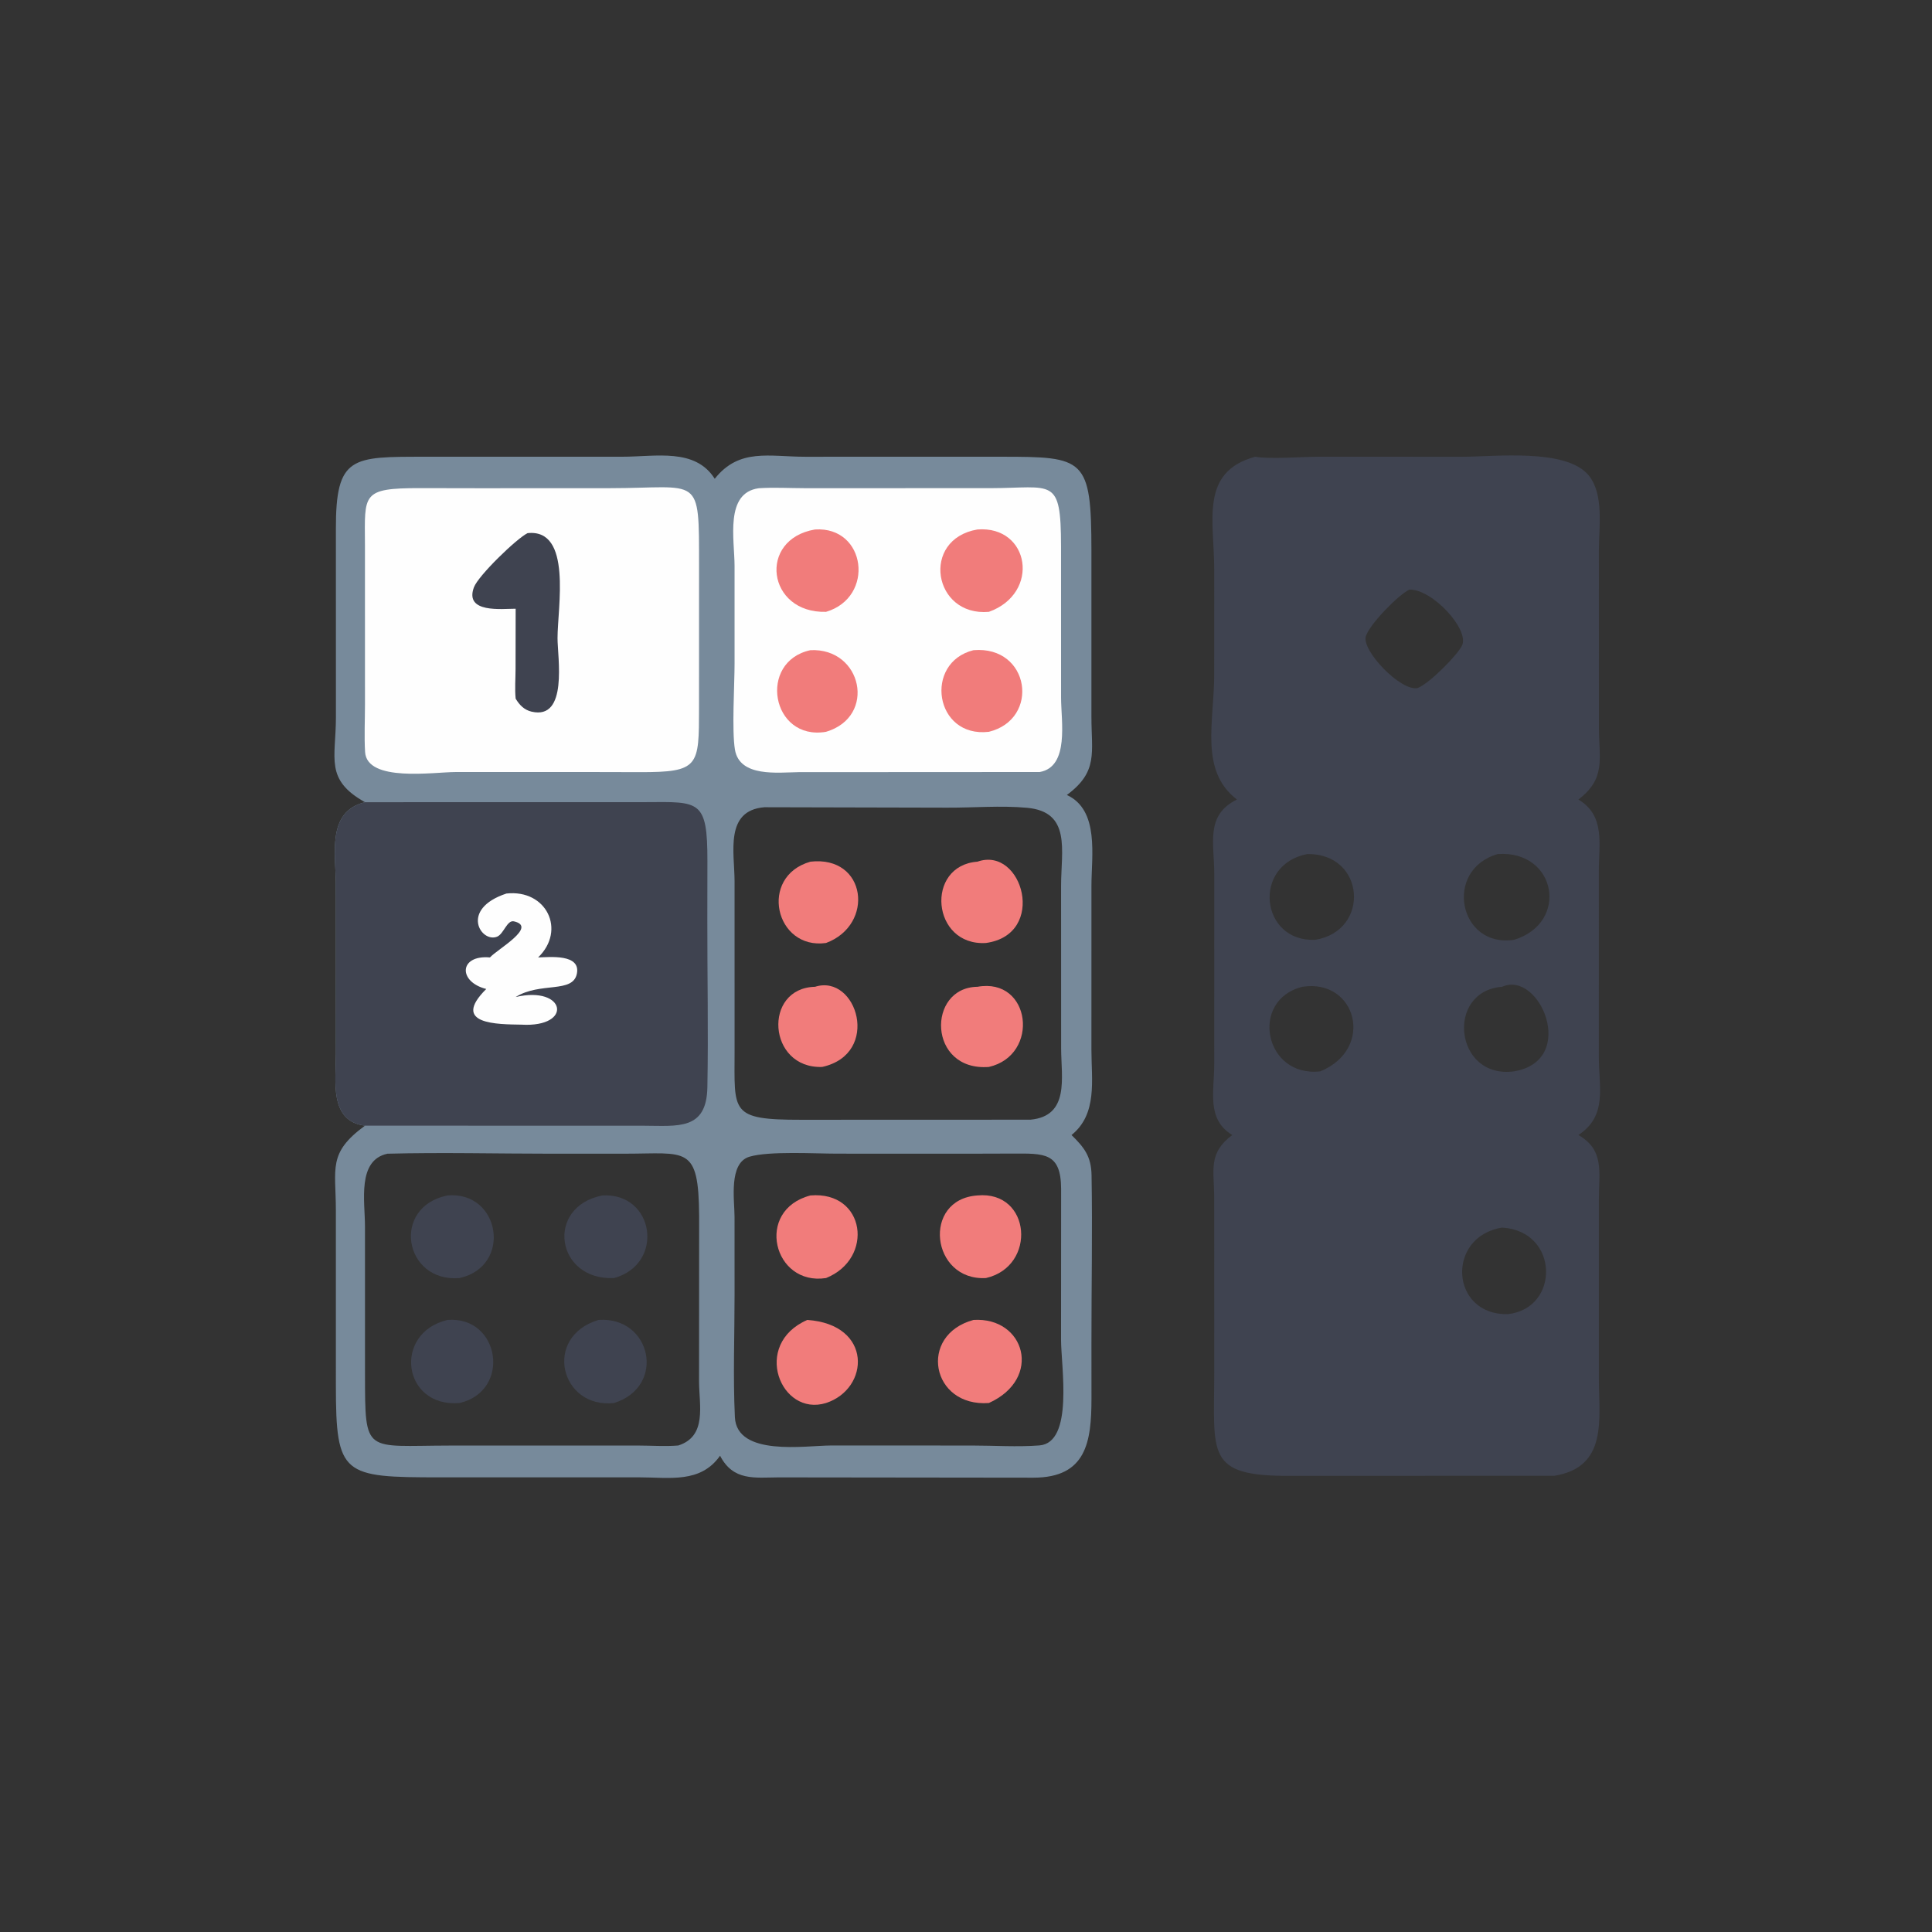 <?xml version="1.0" encoding="utf-8" ?>
<svg xmlns="http://www.w3.org/2000/svg" xmlns:xlink="http://www.w3.org/1999/xlink" width="512" height="512">
	<rect width="100%" height="100%" fill="#333333" stroke="none"/>
	<path fill="#3F4350" d="M332.629 121.046C336.592 121.744 345.222 121.04 349.658 121.038L387.566 121.046C396.045 121.048 415.037 118.74 420.992 125.953C425.134 130.97 423.723 139.733 423.719 145.74L423.73 192.806C423.748 201.166 425.648 206.263 418.295 211.887C425.458 216.167 423.703 223.622 423.708 230.81L423.71 280.072C423.707 288.31 426.025 295.666 418.295 300.796C425.26 304.774 423.721 310.716 423.718 317.655L423.72 365.433C423.722 376.053 426.146 388.787 411.936 391.094L341.777 391.119C319.423 391.212 321.778 385.382 321.786 363.897L321.775 317.064C321.712 309.942 320.176 305.562 326.558 300.796C319.686 296.564 321.78 289.379 321.782 281.957L321.79 231.446C321.785 223.612 319.363 215.998 327.799 211.887C317.825 204.21 321.776 191.328 321.775 178.735L321.78 150.905C321.786 138.072 317.868 125.06 332.629 121.046ZM373.483 156.25C370.48 157.732 363.022 165.37 361.97 168.591C360.752 172.325 371.172 183.253 375.678 182.344C378.868 181.111 386.352 173.474 387.472 171.03C389.417 166.786 379.551 156.072 373.483 156.25ZM398.085 261.509C383.006 262.618 385.41 286.062 401.257 283.916C418.256 281.052 408.054 257.014 398.085 261.509ZM396.927 226.331C382.47 230.47 386.565 251.298 401.257 249.061C415.98 244.516 412.443 225.254 396.927 226.331ZM398.085 325.323C383.165 327.694 384.293 348.556 399.562 348.263C413.438 346.785 413.259 326.241 398.085 325.323ZM346.447 226.331C331.729 229.157 333.999 249.714 348.56 249.061C363.224 246.664 361.87 226.108 346.447 226.331ZM345.145 261.509C331.056 264.99 335.023 285.628 349.899 283.916C364.483 277.919 359.463 259.256 345.145 261.509Z"/>
	<path fill="#778A9B" d="M96.733 212.591C86.005 206.593 89.013 201.006 89.023 190.112L89.013 140.194C88.971 120.721 93.32 121.056 112.701 121.042L164.927 121.036C173.801 121.04 184.206 118.65 189.414 126.881C195.908 118.67 203.887 121.044 213.373 121.044L265.401 121.04C287.42 121.051 289.228 121.328 289.24 146.038L289.24 189.963C289.234 199.452 291.103 204.487 282.727 210.676C291.413 214.682 289.241 226.874 289.244 234.751L289.24 278.258C289.235 286.214 290.896 295.22 283.963 300.796C287.36 304.105 289.186 306.49 289.273 311.429C289.534 326.275 289.231 341.178 289.245 356.03L289.252 370.606C289.251 382.155 287.874 391.575 273.897 391.6L206.315 391.521C199.978 391.567 194.312 392.526 190.825 385.778C185.639 393.178 177.343 391.504 169.448 391.51L116.576 391.512C90.819 391.515 89.023 391.04 89.012 367.182L89.009 320.792C89.013 309.603 86.799 305.564 96.733 298.312C87.144 297.154 89.027 286.307 89.021 279.429L89.007 234.578C89.009 226.482 86.456 215.076 96.733 212.591ZM202.582 213.925C191.989 214.787 194.648 225.928 194.667 233.494L194.671 278.637C194.677 294.7 193.349 296.769 212.27 296.752L273.062 296.731C283.514 295.767 281.232 285.546 281.212 277.907L281.196 234.79C281.203 225.327 283.933 215.147 272.172 214.072C265.159 213.431 257.928 214.082 250.883 214.039L202.582 213.925ZM102.675 305.746C94.584 307.471 96.728 318.388 96.724 325.064L96.73 364.27C96.755 385.574 96.598 383.123 119.053 383.091L169.133 383.084C172.62 383.09 176.274 383.359 179.739 383.073C187.43 380.633 185.277 372.433 185.255 366.125L185.279 322.242C185.146 303.358 181.946 305.744 165.591 305.74L146.311 305.745C131.796 305.743 117.179 305.368 102.675 305.746ZM255.962 305.746L221.767 305.731C215.911 305.729 203.834 305.003 198.639 306.533C193.029 308.185 194.657 318.056 194.66 322.415L194.667 343.153C194.671 353.902 194.243 364.831 194.752 375.558C195.252 386.078 213.495 383.092 220.125 383.073L257.532 383.08C263.409 383.081 269.592 383.5 275.434 383.055C284.594 382.356 281.199 362.17 281.187 355.037L281.21 315.108C281.169 305.362 276.787 305.688 268.262 305.709L255.962 305.746Z"/>
	<path fill="#FEFEFE" d="M201.074 129.388C205.058 129.119 209.227 129.371 213.227 129.375L262.368 129.37C279.055 129.339 281.151 126.193 281.185 144.744L281.193 184.91C281.195 191.069 283.455 203.216 275.526 204.594L211.617 204.629C206.211 204.69 196 206.058 194.765 198.652C193.917 193.57 194.669 181.502 194.67 175.746L194.667 150.064C194.665 142.945 192.017 130.627 201.074 129.388Z"/>
	<path fill="#F17C7B" d="M214.777 172.303C228.471 171.635 232.437 189.916 218.91 193.936C204.379 196.408 200.768 175.299 214.777 172.303Z"/>
	<path fill="#F17C7B" d="M257.985 172.303C272.975 171.049 275.713 190.59 262.064 193.936C247.631 195.626 244.759 175.571 257.985 172.303Z"/>
	<path fill="#F17C7B" d="M215.989 140.316C229.567 139.447 231.939 158.292 218.91 162.145C203.296 162.576 200.713 142.911 215.989 140.316Z"/>
	<path fill="#F17C7B" d="M259.031 140.316C272.915 139.237 275.805 157.215 262.064 162.145C247.263 163.445 243.924 142.888 259.031 140.316Z"/>
	<path fill="#FEFEFE" d="M127.032 129.388L161.541 129.374C185.772 129.363 185.244 125.381 185.255 150.059L185.248 187.644C185.223 203.033 185.354 204.668 169.506 204.627L155.375 204.594L120.714 204.598C114.997 204.604 97.236 207.368 96.751 199.275C96.504 195.15 96.722 190.893 96.723 186.754L96.716 144.313C96.661 130.934 95.738 129.347 111.253 129.359L127.032 129.388Z"/>
	<path fill="#3F4350" d="M139.807 141.287C151.7 140.028 147.751 161.014 147.751 169.126C147.751 174.184 150.618 190.878 140.876 188.596C138.912 188.136 137.658 186.827 136.654 185.149C136.399 182.627 136.623 179.887 136.628 177.341L136.654 161.32C133.032 161.312 123.046 162.582 125.585 155.664C126.717 152.58 136.844 142.761 139.807 141.287Z"/>
	<path fill="#F17C7B" d="M213.946 349.796C231.321 351.004 230.501 368.013 218.91 371.811C206.854 375.566 199.146 356.241 213.946 349.796Z"/>
	<path fill="#F17C7B" d="M214.777 316.805C229.407 315.581 231.742 333.544 218.91 338.696C204.927 340.866 199.926 320.677 214.777 316.805Z"/>
	<path fill="#F17C7B" d="M259.031 316.805C273.28 315.479 274.827 335.621 261.28 338.696C246.703 339.504 244.252 317.819 259.031 316.805Z"/>
	<path fill="#F17C7B" d="M257.985 349.796C271.615 348.95 276.411 365.324 262.064 371.811C246.757 372.944 243.225 353.792 257.985 349.796Z"/>
	<path fill="#3F4350" d="M158.594 349.796C172.64 348.806 176.647 367.43 162.751 371.811C148.523 373.401 143.763 354.295 158.594 349.796Z"/>
	<path fill="#3F4350" d="M118.586 349.796C132.477 348.686 135.597 368.57 121.809 371.811C106.655 373.112 104.033 353.259 118.586 349.796Z"/>
	<path fill="#3F4350" d="M159.653 316.805C173.434 316.015 176.264 334.936 162.751 338.696C147.247 339.421 144.415 319.763 159.653 316.805Z"/>
	<path fill="#3F4350" d="M118.586 316.805C132.596 315.586 135.846 335.542 121.809 338.696C107.064 339.953 103.564 319.861 118.586 316.805Z"/>
	<path fill="#F17C7B" d="M214.777 228.352C229.7 226.66 231.855 245.098 218.91 249.901C205.406 251.791 200.964 232.276 214.777 228.352Z"/>
	<path fill="#F17C7B" d="M215.989 261.509C227.106 257.967 233.607 279.287 217.882 282.751C203.392 283.246 202.113 261.837 215.989 261.509Z"/>
	<path fill="#F17C7B" d="M259.031 261.509C273.261 258.94 275.687 279.625 262.064 282.751C245.843 283.977 245.579 261.677 259.031 261.509Z"/>
	<path fill="#F17C7B" d="M259.031 228.352C271.025 224.115 277.613 247.662 261.28 249.901C246.85 250.774 245.096 229.376 259.031 228.352Z"/>
	<path fill="#3F4350" d="M96.733 212.591L171.172 212.577C185.381 212.48 187.494 211.929 187.472 228.206L187.45 243.453C187.428 258.339 187.738 273.278 187.462 288.155C187.249 299.607 179.67 298.353 170.603 298.33L96.733 298.312C87.144 297.154 89.027 286.307 89.021 279.429L89.007 234.578C89.009 226.482 86.456 215.076 96.733 212.591Z"/>
	<path fill="#FEFEFE" d="M134.202 236.796C144.819 235.622 150.104 246.496 142.606 253.731C145.658 253.646 153.93 252.742 152.879 258.03C151.821 263.354 143.176 260.132 136.654 264.221C149.953 261.124 152.011 272.342 138.188 271.543C131.979 271.429 119.325 271.574 128.863 262.091C121.314 260.174 121.655 253.001 129.84 253.731C131.852 251.519 142.537 245.594 136.194 244.169C134.376 243.76 133.503 247.463 131.786 248.205C127.542 250.039 121.681 240.948 134.202 236.796Z"/>
</svg>
